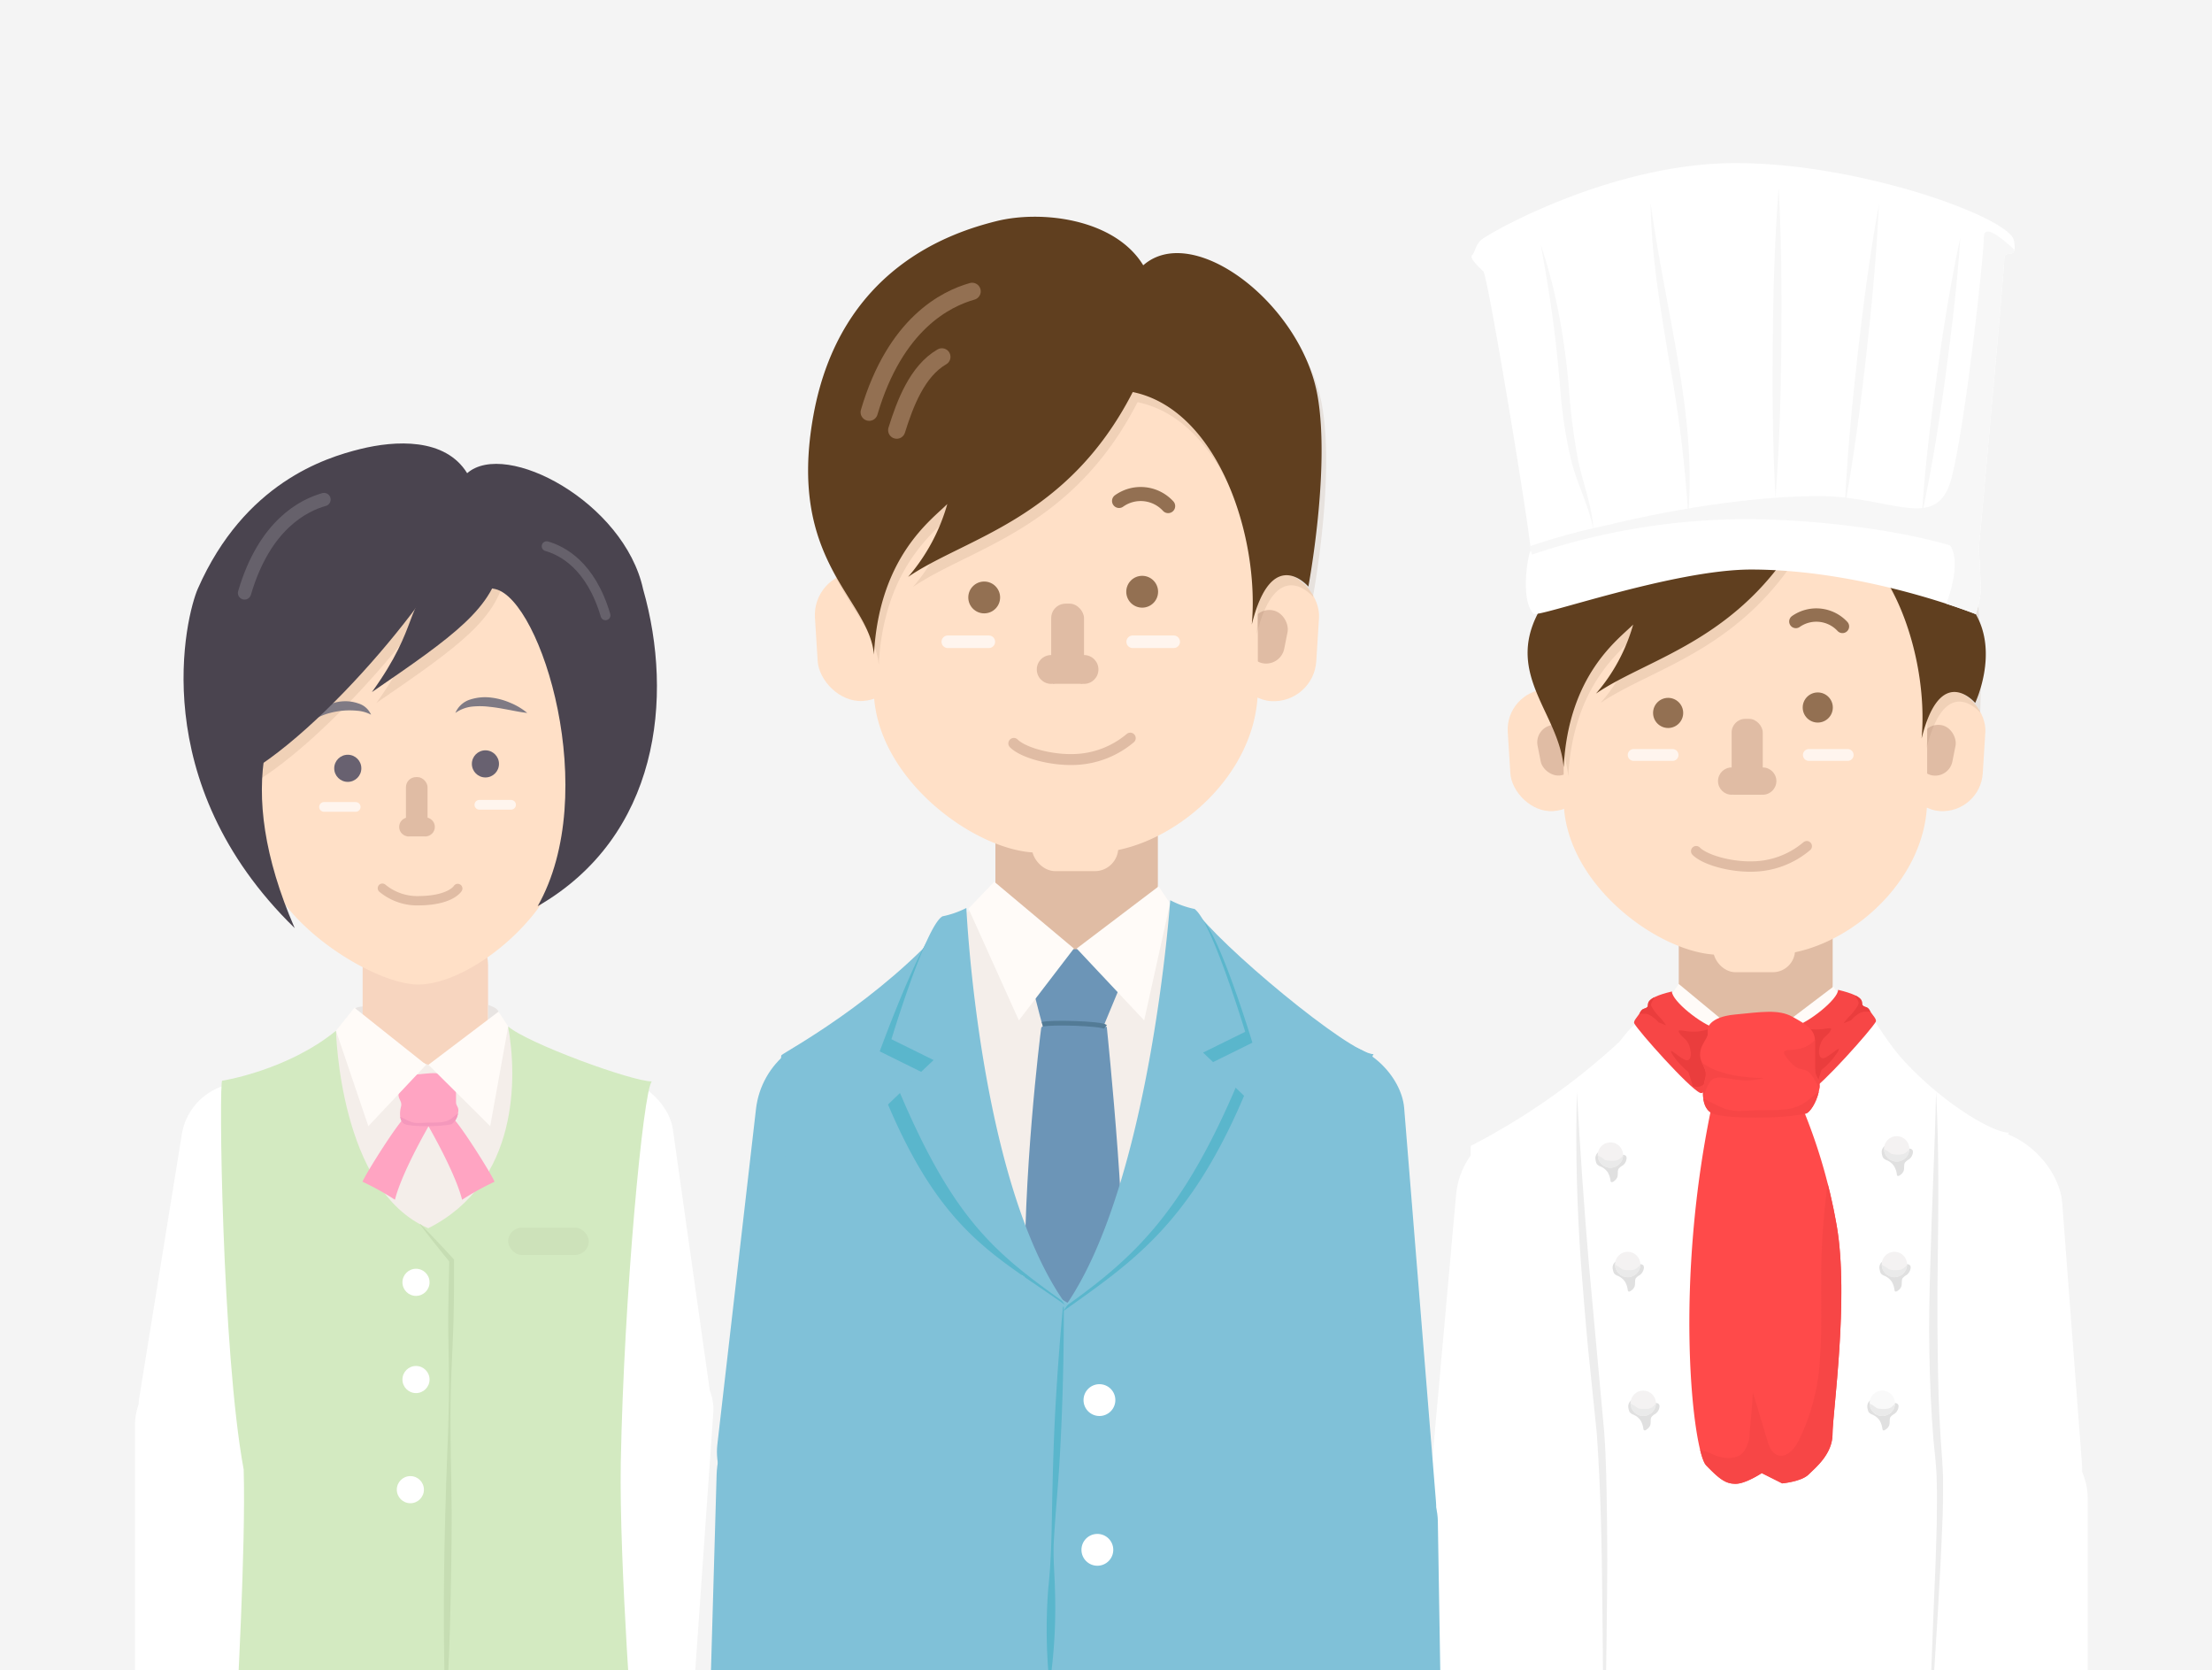 <svg xmlns="http://www.w3.org/2000/svg" xmlns:xlink="http://www.w3.org/1999/xlink" viewBox="0 0 310 234"><rect x="0" y="0" width="310" height="234" fill="#333333" stroke="none"/><defs><style>.cls-1,.cls-13,.cls-14,.cls-17,.cls-24,.cls-41,.cls-42,.cls-44,.cls-45,.cls-47,.cls-59,.cls-60,.cls-61,.cls-62,.cls-63{fill:none;}.cls-2{clip-path:url(#clip-path);}.cls-3{opacity:0.59;}.cls-4{clip-path:url(#clip-path-2);}.cls-5{fill:#85c3c9;}.cls-6{clip-path:url(#clip-path-3);}.cls-7{fill:#f4f4f4;}.cls-8{fill:#e8e4e2;}.cls-9{fill:#f7d5bf;}.cls-10{fill:#ffe0c7;}.cls-11{fill:#9b7a5f;opacity:0.15;}.cls-12{fill:#4a444f;}.cls-13,.cls-14{stroke:#66616b;}.cls-13,.cls-14,.cls-17,.cls-24,.cls-41,.cls-42,.cls-44,.cls-45,.cls-59,.cls-60,.cls-61,.cls-62{stroke-linecap:round;}.cls-13,.cls-14,.cls-17,.cls-24,.cls-41,.cls-42,.cls-44,.cls-45,.cls-47,.cls-59,.cls-60,.cls-61,.cls-62,.cls-63{stroke-miterlimit:10;}.cls-13{stroke-width:1.86px;}.cls-14{stroke-width:1.38px;}.cls-15{fill:#686170;}.cls-16{fill:#7f7a84;}.cls-17,.cls-42,.cls-60{stroke:#fff5ee;}.cls-17{stroke-width:1.36px;}.cls-18{fill:#e0bca4;}.cls-19{fill:#fff;}.cls-20{fill:#f4eeea;}.cls-21{fill:#d3eac1;}.cls-22{fill:#c6ddb3;}.cls-23{fill:#ffa4c2;}.cls-24,.cls-44,.cls-61{stroke:#e0bca4;}.cls-24{stroke-width:1.31px;}.cls-25{clip-path:url(#clip-path-4);}.cls-26{fill:#f498bc;}.cls-27{fill:#fffbf8;}.cls-28{fill:#cde2ba;}.cls-29{fill:#e0e0e0;}.cls-30{fill:#f4f2f2;}.cls-31{clip-path:url(#clip-path-5);}.cls-32{fill:#eaeaea;}.cls-33{clip-path:url(#clip-path-6);}.cls-34{clip-path:url(#clip-path-7);}.cls-35{clip-path:url(#clip-path-8);}.cls-36{clip-path:url(#clip-path-9);}.cls-37{fill:#f9f9f9;}.cls-38{clip-path:url(#clip-path-10);}.cls-39{fill:#ededed;}.cls-40{fill:#937052;}.cls-41,.cls-45,.cls-59,.cls-62{stroke:#937052;}.cls-41{stroke-width:1.87px;}.cls-42{stroke-width:1.66px;}.cls-43{fill:#603f1f;}.cls-44{stroke-width:1.45px;}.cls-45{stroke-width:2.28px;}.cls-46{fill:#f7f7f7;}.cls-47{stroke:#f7f7f7;stroke-width:1.21px;}.cls-48{clip-path:url(#clip-path-11);}.cls-49{fill:#f74646;}.cls-50{fill:#ea3d3d;}.cls-51{clip-path:url(#clip-path-12);}.cls-52{clip-path:url(#clip-path-13);}.cls-53{fill:#ff4a4a;}.cls-54{clip-path:url(#clip-path-14);}.cls-55{clip-path:url(#clip-path-15);}.cls-56{fill:#80c1d8;}.cls-57{fill:#6c95b7;}.cls-58{fill:#5ab6cc;}.cls-59{stroke-width:1.97px;}.cls-60{stroke-width:1.76px;}.cls-61{stroke-width:1.53px;}.cls-62{stroke-width:2.41px;}.cls-63{stroke:#537b96;stroke-width:0.66px;}</style><clipPath id="clip-path"><rect class="cls-1" y="-310.14" width="310" height="234"/></clipPath><clipPath id="clip-path-2"><path class="cls-1" d="M164.41-200.54c-7.89,38.46-12.33-4.93-5.92,40.43,4.86,34.43,10.37,53.12,12.74,60.13.75,2.22,1.19,3.27,1.19,3.27S181-97,181-98.47s-1-12.4-6.39-42.53a55.28,55.28,0,0,1-.66-15.42c1-7.34,6.17-6.72,10.58-5.51,5.42,1.48,19.49,36.08,21.47,39s15.87,29.05,15.87,29.05h7.39s-11.43-25.6-16.36-44.83-9.69-37.19-9.69-38.67-.83-5.95-.83-9.41-5.44-5.9-5.44-5.9Z"/></clipPath><clipPath id="clip-path-3"><rect class="cls-1" width="310" height="234"/></clipPath><clipPath id="clip-path-4"><path class="cls-1" d="M63.32,157.5c-1.49.39-5.78.39-6.6,0s-.71-1.73-.52-2.44-.35-1-.35-1.69.54-1.1.54-1.46v-.35s0-.83,1.9-1,3.06-.4,4.05.15,1.57.91,1.57,1.7v2c0,.63.47.67.28,1.53A2.34,2.34,0,0,1,63.32,157.5Z"/></clipPath><clipPath id="clip-path-5"><circle class="cls-1" cx="225.69" cy="161.84" r="1.78"/></clipPath><clipPath id="clip-path-6"><circle class="cls-1" cx="228.11" cy="177.17" r="1.78"/></clipPath><clipPath id="clip-path-7"><circle class="cls-1" cx="265.49" cy="177.17" r="1.78"/></clipPath><clipPath id="clip-path-8"><circle class="cls-1" cx="265.81" cy="160.97" r="1.78"/></clipPath><clipPath id="clip-path-9"><circle class="cls-1" cx="230.29" cy="196.62" r="1.78"/></clipPath><clipPath id="clip-path-10"><circle class="cls-1" cx="263.79" cy="196.62" r="1.78"/></clipPath><clipPath id="clip-path-11"><path class="cls-1" d="M240.49,144.08c-2-.5-6.18-3.83-6.18-5.16-4.21,1-3.11,1.85-3.45,2.18s-.65.09-1,.74-1,1.18-.82,1.56c.58,1.09,7.62,9,9.21,9.72S240.49,144.08,240.49,144.08Z"/></clipPath><clipPath id="clip-path-12"><path class="cls-1" d="M251.42,143.84c2-.5,6.18-3.83,6.18-5.15,4.22,1,3.11,1.84,3.45,2.18s.65.09,1,.73,1,1.18.83,1.56c-.59,1.09-7.63,9-9.22,9.72S251.42,143.84,251.42,143.84Z"/></clipPath><clipPath id="clip-path-13"><path class="cls-1" d="M214.93,86c-1.94-1.94-.77-8.48-.41-8.84,0-2.19-6-38.52-6.63-39.13s-2-1.85-1.58-2.28.42-1.3,1.21-2.09,18.1-10.81,35.71-10.81,38.37,7.65,39,10.81-1.34,1-1.34,2.67-3.56,40.44-3.56,40.44.28,4.86.28,6a15.22,15.22,0,0,1-.72,3.28S261.32,79.8,245.4,79.8C234.47,79.8,215.54,86.58,214.93,86Z"/></clipPath><clipPath id="clip-path-14"><path class="cls-1" d="M240.11,153.94c-5.67,25.94-2.84,49.49-1,51.38s2.7,2.58,4.12,2.58,3.67-1.5,3.67-1.5l2.87,1.44s2.69-.25,3.69-1.24,3.36-2.87,3.36-5.7,2.34-19.1.58-29.2a78.11,78.11,0,0,0-5.33-17.76Z"/></clipPath><clipPath id="clip-path-15"><path class="cls-1" d="M253.16,156c-3,.79-11.54.79-13.19,0s-1.42-3.45-1-4.86-.71-2-.71-3.38,1.07-2.2,1.07-2.91v-.7s.11-1.65,3.8-2,6.12-.78,8.09.32,3.14,1.8,3.14,3.37v4c0,1.26.94,1.33.55,3.06S253.61,155.83,253.16,156Z"/></clipPath></defs><title>feature_3</title><g id="レイヤー_1" data-name="レイヤー 1"><g class="cls-2"><g class="cls-3"><g class="cls-4"><path class="cls-5" d="M283.73-30.52c-5.13-5.78-3.15-9.31-8.13-4.25s-18.16,19.67-26,27.23S236.41,6.28,232.73,5.53s-5.07,1.76-7.47-4.48-5.4-6.13-2.13-11.24,10.46-11.63,10.46-11.63L241-19.23l16.34-9.53,15.1-15,8.7.71S290-33.54,290-33.23,283.73-30.52,283.73-30.52Z"/></g></g></g><g class="cls-6"><rect class="cls-7" width="310" height="234"/><path class="cls-8" d="M51.76,141s-1.94-.1-2.08.46,2.56,11.39,2.56,11.39Z"/><rect class="cls-9" x="50.82" y="126.52" width="17.58" height="47.4" rx="8.79" ry="8.79"/><path class="cls-10" d="M63.64,80.56l-9.31,2.38a17.79,17.79,0,0,0-17.74,17.74V118.4c0,9.75,15.41,19.54,22,19.54h0c7.83,0,20.74-11,20.74-20.75L80,101.34C80,91.58,73.4,80.56,63.64,80.56Z"/><path class="cls-11" d="M61.9,83.08c-4.6,3.12-2.34,6-9.15,15.41C64.24,90.6,69.94,86.63,70.88,80"/><path class="cls-11" d="M45,88.52c-4.6,3.12-4.55,12.81-11.35,22.24,12-5.86,31.15-29.38,32.09-36.06"/><path class="cls-12" d="M65.47,66.3c-3.08-5-10.09-4.6-15-3.38S34.27,67.66,27.74,82.45c-1.69,3.81-7.48,27.1,13.56,47.59C23.87,89.87,61,80.55,69.43,82.54c6.42,1.52,14.88,28.62,5.92,44.43,17-9.78,19.11-29.24,14.78-44.41C87.49,70.39,70.9,61.55,65.47,66.3Z"/><path class="cls-13" d="M34.27,83.08c2.82-9.6,8.3-12.28,11.14-13.09"/><path class="cls-14" d="M84.86,86.21c-2.1-7.1-6.15-9.07-8.25-9.68"/><circle class="cls-15" cx="48.74" cy="107.65" r="1.9"/><circle class="cls-15" cx="68.03" cy="107.03" r="1.9"/><path class="cls-16" d="M63.82,99.89A3.31,3.31,0,0,1,65.94,98a6.83,6.83,0,0,1,2.87-.26,9.55,9.55,0,0,1,2.7.73,9.15,9.15,0,0,1,2.38,1.42c-.94-.1-1.81-.29-2.68-.45s-1.71-.32-2.55-.4A10.87,10.87,0,0,0,66.18,99,5,5,0,0,0,63.82,99.89Z"/><path class="cls-16" d="M52,100.14a4.91,4.91,0,0,0-2-.56,10.58,10.58,0,0,0-2,0,11.16,11.16,0,0,0-2,.38,9.59,9.59,0,0,0-2,.86,3.54,3.54,0,0,1,1.55-1.78,5.36,5.36,0,0,1,2.29-.76,5.5,5.5,0,0,1,2.38.28A2.81,2.81,0,0,1,52,100.14Z"/><line class="cls-17" x1="45.41" y1="113.06" x2="49.85" y2="113.06"/><line class="cls-17" x1="67.18" y1="112.76" x2="71.62" y2="112.76"/><circle class="cls-18" cx="57.27" cy="115.86" r="1.33"/><circle class="cls-18" cx="59.61" cy="115.86" r="1.33"/><rect class="cls-18" x="57.05" y="114.56" width="2.73" height="2.63"/><rect class="cls-18" x="56.89" y="108.88" width="3.03" height="7.77" rx="1.42" ry="1.42"/><rect class="cls-19" x="22.26" y="151.32" width="20.2" height="54.34" rx="8.53" ry="8.53" transform="matrix(0.99, 0.16, -0.16, 0.99, 29.02, -2.88)"/><rect class="cls-19" x="18.92" y="191.15" width="20.2" height="54.34" rx="8.53" ry="8.53"/><rect class="cls-19" x="77.49" y="150.49" width="20.2" height="53.14" rx="8.43" ry="8.43" transform="matrix(-0.99, 0.14, -0.14, -0.99, 198.34, 340.62)"/><rect class="cls-19" x="78.99" y="189.15" width="20.2" height="53.14" rx="8.43" ry="8.43" transform="matrix(-1, -0.07, 0.07, -1, 162.59, 437.24)"/><polygon class="cls-20" points="47.09 144.42 60.04 149.19 71.22 143.81 74.46 164.43 67.54 185.45 55.71 192.7 47.91 171.89 47.09 144.42"/><path class="cls-21" d="M47.09,144.42c-6.85,5.59-15.94,7-15.94,7-.5-.51-.06,38,3,54.48.32,11-1,33-1,34.87,7.67,1.42,55.73,5.61,55.73,5.61S86.75,219.18,87,204.87c.44-23.26,3.14-52.13,4.35-53.35-2.8,0-17.38-5.32-20.15-7.71,1.31,7.08,1.54,21.87-11.18,28.28C47.56,166.8,47.09,144.42,47.09,144.42Z"/><path class="cls-8" d="M68.42,140.8s1.3.39,1.44.95-1.44,10.59-1.44,10.59Z"/><circle class="cls-19" cx="58.3" cy="179.67" r="1.9"/><circle class="cls-19" cx="58.3" cy="193.29" r="1.9"/><circle class="cls-19" cx="57.51" cy="208.72" r="1.9"/><path class="cls-22" d="M58.89,171.49c.8.79,1.58,1.6,2.35,2.42s1.55,1.63,2.3,2.47l.09.1v.14c0,2.63,0,5.26-.06,7.88s-.21,5.26-.31,7.89c-.22,5.25-.1,10.51,0,15.77s0,10.52-.1,15.77-.3,10.51-.64,15.77h-.09c-.21-5.26-.23-10.52-.22-15.78s.15-10.51.31-15.77.47-10.51.39-15.77c0-2.63-.12-5.26-.1-7.89s.1-5.25.15-7.88l.08.24c-.72-.87-1.41-1.75-2.12-2.63s-1.39-1.77-2.06-2.67Z"/><path class="cls-23" d="M57,156.35c-.89.32-6,8.51-6.19,9.23a37.43,37.43,0,0,1,4.54,2.52c1-4,5-10.8,5-10.8Z"/><path class="cls-23" d="M63.11,156.35c.89.32,6,8.51,6.19,9.23a37.43,37.43,0,0,0-4.54,2.52c-1-4-5-10.8-5-10.8Z"/><path class="cls-12" d="M61.27,81.57c-4.6,3.12-2.34,6-9.15,15.4,11.49-7.88,17.19-11.85,18.13-18.52"/><path class="cls-12" d="M44.33,87c-4.6,3.12-4.55,12.82-11.35,22.25C45,103.39,64.13,79.86,65.07,73.19"/><path class="cls-24" d="M53.59,124.45a7.69,7.69,0,0,0,5.28,1.75c4.32-.07,5.28-1.71,5.28-1.71"/><path class="cls-23" d="M63.32,157.5c-1.49.39-5.78.39-6.6,0s-.71-1.73-.52-2.44-.35-1-.35-1.69.54-1.1.54-1.46v-.35s0-.83,1.9-1,3.06-.4,4.05.15,1.57.91,1.57,1.7v2c0,.63.47.67.28,1.53A2.34,2.34,0,0,1,63.32,157.5Z"/><g class="cls-25"><path class="cls-26" d="M55.67,156.25c2.33,1.21,2.21,1.14,3.89,1.06s2.84.16,3.92-.75a19.48,19.48,0,0,1,1.84-1.37l-.23,2.92-3,.69-6.06-1Z"/></g><polygon class="cls-27" points="47.09 144.42 49.67 141.19 59.72 149.19 51.62 157.79 47.09 144.42"/><polygon class="cls-27" points="69.86 141.75 60.04 149.19 68.7 157.79 71.22 143.81 69.86 141.75"/><rect class="cls-28" x="71.22" y="172.01" width="11.29" height="3.82" rx="1.91" ry="1.91"/><rect class="cls-19" x="268.01" y="158.15" width="22.4" height="58.9" rx="11.2" ry="11.2" transform="translate(-13.36 21.61) rotate(-4.33)"/><rect class="cls-19" x="270.18" y="198.64" width="22.4" height="58.9" rx="11.2" ry="11.2"/><rect class="cls-19" x="202.39" y="157.14" width="22.4" height="58.9" rx="11.2" ry="11.2" transform="translate(17.5 -18.31) rotate(5.12)"/><rect class="cls-19" x="200.08" y="198.12" width="22.4" height="58.9" rx="11.2" ry="11.2"/><path class="cls-19" d="M229.83,143.2a94.85,94.85,0,0,1-23.66,17.33c-.83-.83,6,75.55,6,81.75,8.5,1.57,69.27,0,69.27,0s-2.06-81.41.11-83.58c-3.11,0-14.75-7.5-19.91-17.25,1.45,7.85-11.69,48.4-11.69,48.4l-5.15,3.66-6-3.66Z"/><path class="cls-19" d="M229.89,142.89c-3.7,2.63-5.82,9.13-8.39,9.31-.35,2.27.2,15.77.9,25s3.22,51.4,2.34,55.08,46.31,10.4,46.31,10.4.33-31.92.68-37.34-.86-27.07-.46-34c.33-5.84.06-17.31.06-17.31a76.26,76.26,0,0,1-9.16-11.83c-.87-1.38-12.82,4.84-12.82,4.84l-15.69-3.42Z"/><path class="cls-29" d="M224,161.43a1.1,1.1,0,0,0-.42.86,2.28,2.28,0,0,0,.09.51,1.07,1.07,0,0,0,.13.31,1.28,1.28,0,0,0,.53.34,2.23,2.23,0,0,1,1,.83,3,3,0,0,1,.37,1.13.36.36,0,0,0,.08.2.22.22,0,0,0,.21,0,.78.78,0,0,0,.2-.11,1.36,1.36,0,0,0,.46-.55c.14-.38,0-.84.18-1.18a2,2,0,0,1,.58-.47,1.36,1.36,0,0,0,.54-.93.53.53,0,0,0-.08-.41.64.64,0,0,0-.45-.16l-.85-.08a1.13,1.13,0,0,1-.31-.06,2.22,2.22,0,0,1-.37-.21,10.28,10.28,0,0,0-1-.34"/><circle class="cls-30" cx="225.69" cy="161.84" r="1.78"/><g class="cls-31"><path class="cls-32" d="M223.34,161.28a5.21,5.21,0,0,0,.53.52,1.4,1.4,0,0,0,.44.29c.19.08.57.48.78.48a3.88,3.88,0,0,0,1.52,0c.79-.29,1.47-1.47,1.87-2.21.06,1,.13,2,.11,2.94a1,1,0,0,1-.11.48.93.93,0,0,1-.64.33,12.2,12.2,0,0,1-1.35.2,5,5,0,0,1-3-.8A2.12,2.12,0,0,1,223,163a2.56,2.56,0,0,1-.34-.63,2.73,2.73,0,0,1-.24-.89c0-.15,0-.33.16-.39"/></g><path class="cls-29" d="M226.42,176.76a1.07,1.07,0,0,0-.42.85,2.09,2.09,0,0,0,.09.51,1.07,1.07,0,0,0,.13.31,1.24,1.24,0,0,0,.53.34,2.32,2.32,0,0,1,1,.84,3,3,0,0,1,.37,1.12.36.36,0,0,0,.08.21.22.22,0,0,0,.21,0,.59.59,0,0,0,.2-.12,1.21,1.21,0,0,0,.46-.54c.14-.38,0-.85.18-1.19a2.23,2.23,0,0,1,.59-.46,1.44,1.44,0,0,0,.54-.94.61.61,0,0,0-.08-.4.67.67,0,0,0-.46-.17l-.85-.08a1.13,1.13,0,0,1-.31-.06,1.68,1.68,0,0,1-.37-.21c-.3-.16-.66-.19-1-.33"/><circle class="cls-30" cx="228.11" cy="177.17" r="1.78"/><g class="cls-33"><path class="cls-32" d="M225.75,176.6a5.3,5.3,0,0,0,.53.53,2.09,2.09,0,0,0,.44.29c.19.07.57.47.78.47a3.74,3.74,0,0,0,1.53,0c.78-.29,1.46-1.48,1.86-2.21.07,1,.13,2,.11,2.94a.7.7,0,0,1-.75.8,10.36,10.36,0,0,1-1.34.21,5.11,5.11,0,0,1-3-.8,2.16,2.16,0,0,1-.51-.44,2.33,2.33,0,0,1-.34-.62,2.8,2.8,0,0,1-.24-.89.39.39,0,0,1,.16-.39"/></g><path class="cls-29" d="M263.81,176.76a1.05,1.05,0,0,0-.43.85,2.1,2.1,0,0,0,.1.51,1.05,1.05,0,0,0,.12.31,1.22,1.22,0,0,0,.54.34,2.38,2.38,0,0,1,1,.84,3,3,0,0,1,.36,1.12.44.44,0,0,0,.08.21.23.23,0,0,0,.21,0,.51.51,0,0,0,.2-.12,1.21,1.21,0,0,0,.46-.54c.14-.38,0-.85.19-1.19a2,2,0,0,1,.58-.46,1.44,1.44,0,0,0,.54-.94.51.51,0,0,0-.08-.4.67.67,0,0,0-.46-.17l-.84-.08a1.13,1.13,0,0,1-.32-.06,2.32,2.32,0,0,1-.37-.21c-.3-.16-.66-.19-1-.33"/><circle class="cls-30" cx="265.49" cy="177.17" r="1.78"/><g class="cls-34"><path class="cls-32" d="M263.13,176.6a6.63,6.63,0,0,0,.53.53,1.92,1.92,0,0,0,.45.29c.19.07.57.47.77.47a3.74,3.74,0,0,0,1.53,0c.79-.29,1.46-1.48,1.87-2.21.06,1,.12,2,.1,2.94a.87.87,0,0,1-.1.48,1,1,0,0,1-.65.32,10.09,10.09,0,0,1-1.34.21,5.11,5.11,0,0,1-3-.8,2.64,2.64,0,0,1-.51-.44,2.33,2.33,0,0,1-.34-.62,2.8,2.8,0,0,1-.24-.89c0-.15,0-.33.17-.39"/></g><path class="cls-29" d="M264.13,160.56a1.1,1.1,0,0,0-.42.86,1.82,1.82,0,0,0,.09.51.85.85,0,0,0,.13.31,1.28,1.28,0,0,0,.53.34,2.19,2.19,0,0,1,1,.84,2.91,2.91,0,0,1,.37,1.12.3.3,0,0,0,.08.2.22.22,0,0,0,.21,0,.52.52,0,0,0,.19-.11,1.35,1.35,0,0,0,.47-.54c.14-.38,0-.85.18-1.19a2.06,2.06,0,0,1,.58-.47,1.36,1.36,0,0,0,.54-.93.5.5,0,0,0-.08-.4.6.6,0,0,0-.45-.17l-.85-.08a1.13,1.13,0,0,1-.32-.06,2.6,2.6,0,0,1-.36-.21,8.06,8.06,0,0,0-1-.33"/><circle class="cls-30" cx="265.81" cy="160.97" r="1.78"/><g class="cls-35"><path class="cls-32" d="M263.45,160.41a6.63,6.63,0,0,0,.54.52,1.4,1.4,0,0,0,.44.29c.19.08.57.48.77.48a4.12,4.12,0,0,0,1.53,0c.79-.29,1.47-1.48,1.87-2.21.06,1,.12,2,.1,2.93a.9.9,0,0,1-.1.49,1,1,0,0,1-.64.32,10.22,10.22,0,0,1-1.35.2,5,5,0,0,1-3-.8,2.12,2.12,0,0,1-.51-.43,2.56,2.56,0,0,1-.34-.63,2.51,2.51,0,0,1-.24-.89.38.38,0,0,1,.16-.39"/></g><path class="cls-29" d="M228.61,196.2a1.1,1.1,0,0,0-.42.86,1.71,1.71,0,0,0,.09.51.85.85,0,0,0,.13.31,1.19,1.19,0,0,0,.53.34,2.32,2.32,0,0,1,1,.84,3.15,3.15,0,0,1,.37,1.12.32.32,0,0,0,.08.21.22.22,0,0,0,.21,0,.55.55,0,0,0,.19-.12,1.3,1.3,0,0,0,.47-.54c.14-.38,0-.85.18-1.19a2,2,0,0,1,.58-.46,1.36,1.36,0,0,0,.54-.94.51.51,0,0,0-.08-.4.64.64,0,0,0-.45-.17l-.85-.08a1.13,1.13,0,0,1-.32-.06,1.88,1.88,0,0,1-.36-.21c-.3-.16-.66-.19-1-.33"/><circle class="cls-30" cx="230.29" cy="196.62" r="1.78"/><g class="cls-36"><path class="cls-32" d="M227.93,196.05a6.75,6.75,0,0,0,.54.53,1.86,1.86,0,0,0,.44.29c.19.07.57.47.77.47a3.74,3.74,0,0,0,1.53,0c.79-.29,1.46-1.48,1.87-2.21.06,1,.12,2,.1,2.94a.87.87,0,0,1-.1.48.92.92,0,0,1-.64.32,10.51,10.51,0,0,1-1.35.21,5.08,5.08,0,0,1-3-.8,2.16,2.16,0,0,1-.51-.44,2.68,2.68,0,0,1-.35-.62,2.79,2.79,0,0,1-.23-.89c0-.15,0-.33.16-.39"/></g><path class="cls-29" d="M262.11,196.2a1.08,1.08,0,0,0-.42.86,1.71,1.71,0,0,0,.09.51.85.85,0,0,0,.13.31,1.19,1.19,0,0,0,.53.34,2.32,2.32,0,0,1,1,.84,3.15,3.15,0,0,1,.37,1.12.32.32,0,0,0,.08.21.22.22,0,0,0,.21,0,.55.55,0,0,0,.19-.12,1.21,1.21,0,0,0,.46-.54c.15-.38,0-.85.19-1.19a2,2,0,0,1,.58-.46,1.36,1.36,0,0,0,.54-.94.51.51,0,0,0-.08-.4.66.66,0,0,0-.45-.17l-.85-.08a1.13,1.13,0,0,1-.32-.06,1.88,1.88,0,0,1-.36-.21c-.31-.16-.66-.19-1-.33"/><circle class="cls-37" cx="263.79" cy="196.62" r="1.78"/><g class="cls-38"><path class="cls-32" d="M261.43,196.05a6.75,6.75,0,0,0,.54.53,1.68,1.68,0,0,0,.44.29c.19.07.57.47.77.47a3.74,3.74,0,0,0,1.53,0c.79-.29,1.46-1.48,1.87-2.21.06,1,.12,2,.1,2.94a.87.87,0,0,1-.1.48.93.93,0,0,1-.65.32,10.09,10.09,0,0,1-1.34.21,5.08,5.08,0,0,1-3-.8,2.16,2.16,0,0,1-.51-.44,2.36,2.36,0,0,1-.35-.62,2.79,2.79,0,0,1-.23-.89c0-.15,0-.33.16-.39"/></g><path class="cls-39" d="M221,153q.65,12,1.65,23.84l2.17,23.8c.3,4,.33,8,.39,12s.05,8,0,12-.08,8-.18,12-.2,8-.55,11.94c.32-8,.15-15.93.08-23.9s-.22-16-.78-23.85l-1.22-11.9c-.38-4-.69-7.94-1-11.92C221,169,220.77,161,221,153Z"/><path class="cls-39" d="M271.33,153c.43,8.09.33,16.19.23,24.27-.06,4-.05,8.08,0,12.12s.14,8.07.41,12.09l.21,3c.07,1,.13,2.05.13,3.06,0,2,0,4.06-.11,6.09-.15,4-.38,8.08-.61,12.12-.48,8.08-1.12,16.14-1.24,24.23-.11-4,0-8.09.16-12.13l.47-12.13c.18-4,.35-8.08.44-12.12,0-2,.08-4,0-6,0-1-.08-2-.17-3l-.3-3c-.32-4-.49-8.09-.56-12.15s0-8.1.13-12.15C270.72,169.19,271.15,161.12,271.33,153Z"/><rect class="cls-18" x="235.27" y="120.29" width="21.57" height="28.37" rx="10.78" ry="10.78"/><rect class="cls-10" x="266.75" y="96.54" width="11.32" height="17.11" rx="5.66" ry="5.66" transform="translate(7.11 -16.84) rotate(3.59)"/><rect class="cls-18" x="268.98" y="101.52" width="4.92" height="7.16" rx="2.46" ry="2.46" transform="translate(25.73 -50.96) rotate(11.26)"/><rect class="cls-10" x="211.48" y="96.54" width="11.32" height="17.11" rx="5.66" ry="5.66" transform="translate(440.43 196.4) rotate(176.41)"/><rect class="cls-18" x="215.66" y="101.52" width="4.92" height="7.16" rx="2.46" ry="2.46" transform="translate(452.56 165.6) rotate(168.74)"/><path class="cls-10" d="M248.32,68.47H240.9a21.82,21.82,0,0,0-21.76,21.76V112c0,12,13.7,21.77,21.76,21.77h7.42c9.61,0,21.76-9.8,21.76-21.77V90.23A21.82,21.82,0,0,0,248.32,68.47Z"/><circle class="cls-40" cx="233.78" cy="99.89" r="2.11"/><circle class="cls-40" cx="254.75" cy="99.13" r="2.11"/><path class="cls-41" d="M251.68,87.08a5,5,0,0,1,6.53.69"/><line class="cls-42" x1="228.95" y1="105.78" x2="234.4" y2="105.78"/><line class="cls-42" x1="253.5" y1="105.78" x2="258.94" y2="105.78"/><circle class="cls-18" cx="242.68" cy="109.44" r="1.91"/><circle class="cls-18" cx="247.04" cy="109.44" r="1.91"/><rect class="cls-18" x="242.91" y="107.57" width="3.93" height="3.78"/><rect class="cls-18" x="242.68" y="100.72" width="4.36" height="9.86" rx="1.91" ry="1.91"/><rect class="cls-10" x="240.1" y="128.66" width="11.47" height="7.56" rx="3.12" ry="3.12"/><path class="cls-11" d="M255.54,57.14c-3.78-6.2-13.55-7.36-19.51-5.85S229.7,70.24,217.14,85.6c-6.12,7.49,2,15.66,2.64,23.22.68-13,7.66-17.91,9.74-20a25,25,0,0,1-5.21,9.67C232,93.28,245.44,90.91,254.14,74,265.56,76.32,271,93.34,270,104.84c2.66-10.75,7.51-5,7.51-5s.58-12.34-1.11-22.11C274.23,65.43,262.2,51.31,255.54,57.14Z"/><path class="cls-43" d="M254.9,55.8c-3.79-6.21-13.55-7.36-19.52-5.86S219.06,66.45,215.5,86c-4.46,8.67,3,14,3.64,21.51.68-13,7.66-17.91,9.74-20a25.27,25.27,0,0,1-5.21,9.67c7.64-5.22,21.13-7.59,29.83-24.53C264.92,75,270.36,92,269.3,103.49c2.66-10.75,7.51-5,7.51-5s3.31-6.92.06-12.48C272.69,74.26,261.55,50,254.9,55.8Z"/><path class="cls-44" d="M237.71,119.26c1.23,1.24,4.85,2.23,7.89,2.15a12,12,0,0,0,7.61-2.85"/><path class="cls-45" d="M218.51,75.31C222,63.53,228.7,60.25,232.18,59.25"/><path class="cls-45" d="M222.16,77.68c1.1-3.51,2.73-7.79,6-9.76"/><polygon class="cls-27" points="232.66 141.59 235.27 137.87 245.69 146.49 239.42 154.26 232.66 141.59"/><polygon class="cls-27" points="256.94 138.24 246.06 146.49 253.68 153.72 258.45 140.52 256.94 138.24"/><path class="cls-19" d="M214.93,86c-1.94-1.94-.77-8.48-.41-8.84,0-2.19-6-38.52-6.63-39.13s-2-1.85-1.58-2.28.42-1.3,1.21-2.09,18.1-10.81,35.71-10.81,38.37,7.65,39,10.81-1.34,1-1.34,2.67-3.56,40.44-3.56,40.44.28,4.86.28,6a15.22,15.22,0,0,1-.72,3.28S261.32,79.8,245.4,79.8C234.47,79.8,215.54,86.58,214.93,86Z"/><path class="cls-46" d="M215.92,34.26a74.68,74.68,0,0,1,2.57,9.88,98.77,98.77,0,0,1,1.37,10.12,89.75,89.75,0,0,0,1.26,10c.63,3.27,2,6.49,2.19,9.92-.65-3.34-2.29-6.34-3.12-9.7a63.64,63.64,0,0,1-1.54-10.12c-.28-3.38-.63-6.73-1.09-10.08S216.54,37.61,215.92,34.26Z"/><path class="cls-46" d="M231.33,28.51c1,7.27,2.53,14.42,3.76,21.66s2.14,14.62,1.5,22a176.68,176.68,0,0,0-2.7-21.76C232.7,43.15,231.42,35.87,231.33,28.51Z"/><path class="cls-46" d="M249.27,26.34c.4,7.23.44,14.46.38,21.69s-.27,14.45-.82,21.67c-.41-7.23-.45-14.46-.39-21.69S248.71,33.56,249.27,26.34Z"/><path class="cls-46" d="M263.32,28.64c-.32,7.11-1,14.19-1.79,21.26S259.81,64,258.54,71c.32-7.13,1-14.2,1.79-21.26S262.05,35.66,263.32,28.64Z"/><path class="cls-46" d="M274.73,33.25c-.42,6.57-1.22,13.09-2.1,19.59s-1.93,13-3.31,19.42c.43-6.57,1.22-13.08,2.11-19.59S273.36,39.69,274.73,33.25Z"/><path class="cls-47" d="M214.52,77.13a95.21,95.21,0,0,1,29.79-5c14,0,28,2.75,32.48,4.93"/><g class="cls-48"><path class="cls-49" d="M240.49,144.08c-2-.5-6.18-3.83-6.18-5.16-4.21,1-3.11,1.85-3.45,2.18s-.65.09-1,.74-1,1.18-.82,1.56c.58,1.09,7.62,9,9.21,9.72S240.49,144.08,240.49,144.08Z"/><path class="cls-50" d="M240,144.16c.2,2.06,2.12-1-.48,0s-4.64-.33-4.2.5,1.09.79,1.47,2,.15,2.35-.91,1.71-2.18-1.8-1.48-.59a11,11,0,0,0,2.21,2.41l.65,2a1.46,1.46,0,0,0,1.56-.31,30.5,30.5,0,0,1,3.42-2.33l-.33-4.21Z"/><path class="cls-50" d="M231.87,139.72c-.35.78-.68.89-.32,1.47a8,8,0,0,0,1.17,1.47,6.81,6.81,0,0,1,.77,1l-1.05-.42s-1.05-1.19-1.86-1.19a7,7,0,0,1-1.57-.2l1.07-1.05,1.17-1.25Z"/></g><path class="cls-49" d="M251.42,143.84c2-.5,6.18-3.83,6.18-5.15,4.22,1,3.11,1.84,3.45,2.18s.65.09,1,.73,1,1.18.83,1.56c-.59,1.09-7.63,9-9.22,9.72S251.42,143.84,251.42,143.84Z"/><path class="cls-50" d="M251.9,143.93c-.21,2.06-2.12-1,.47-.06s4.65-.32,4.2.5-1.09.8-1.47,2-.15,2.36.91,1.71,2.18-1.79,1.48-.59a11.13,11.13,0,0,1-2.21,2.42l-.65,2a1.46,1.46,0,0,1-1.56-.31,29.16,29.16,0,0,0-3.42-2.33l.33-4.21Z"/><g class="cls-51"><path class="cls-50" d="M260,139.48c.35.78.68.89.32,1.48a7.93,7.93,0,0,1-1.16,1.47,7.62,7.62,0,0,0-.78.94l1.05-.42s1-1.19,1.86-1.19a7.35,7.35,0,0,0,1.57-.19l-1.07-1.06-1.17-1.25Z"/></g><g class="cls-52"><path class="cls-46" d="M283.71,36.37c-1.66-1.66-5.68-5.63-5.68-3.12s-2.52,25.75-4.5,33.63-8.39,2.63-18.58,2.63c-13.63,0-29,3.91-29,3.91s40.6-3,46.87,2.45c2.75,2.38-.37,9.54-.37,9.54l9.43,3.12.49-15.73,2-31.66Z"/></g><path class="cls-53" d="M240.11,153.94c-5.67,25.94-2.84,49.49-1,51.38s2.7,2.58,4.12,2.58,3.67-1.5,3.67-1.5l2.87,1.44s2.69-.25,3.69-1.24,3.36-2.87,3.36-5.7,2.34-19.1.58-29.2a78.11,78.11,0,0,0-5.33-17.76Z"/><g class="cls-54"><path class="cls-49" d="M257.3,159a100.86,100.86,0,0,0-2.06,18.74c-.06,4.12.13,8.25-.17,12.36A29.39,29.39,0,0,1,252,202c-.59,1.1-1.69,2.3-2.87,1.89-.85-.3-1.21-1.27-1.47-2.14l-2-6.65c-.12,1.91-.28,3.83-.47,5.74a4.39,4.39,0,0,1-.89,2.66c-.91,1-2.48.91-3.75.49a17.86,17.86,0,0,0-3.78-1.26c-1.12,2.25.26,5.09,2.36,6.46s4.72,1.62,7.22,1.84l5.76.52c2.46.22,5.09.4,7.23-.83,2.41-1.38,3.57-4.21,4.27-6.9,1.6-6.19,1.6-12.68,1.37-19.07-.37-10.23-1.4-20.77-6.22-29.8a16.27,16.27,0,0,0-1.54,4.16"/></g><path class="cls-53" d="M253.16,156c-3,.79-11.54.79-13.19,0s-1.42-3.45-1-4.86-.71-2-.71-3.38,1.07-2.2,1.07-2.91v-.7s.11-1.65,3.8-2,6.12-.78,8.09.32,3.14,1.8,3.14,3.37v4c0,1.26.94,1.33.55,3.06S253.61,155.83,253.16,156Z"/><g class="cls-55"><path class="cls-49" d="M237.91,148.35c2,2,5.77,2.68,9.27,2.68-4.15,1.2-6.65-1.3-7.71.85a7.05,7.05,0,0,0-.92,3.48l-.82-5Z"/><path class="cls-49" d="M254.57,145.4c-2.13,3-6.06.51-3.94,3.1s2.32-.15,4.18,3.76c1,2.1.91-1.38.91-1.38Z"/><path class="cls-49" d="M237.88,153.47c4.65,2.42,4.41,2.27,7.77,2.12s5.66.3,7.83-1.5a37.46,37.46,0,0,1,3.68-2.74l-.47,5.83-6,1.38-12.1-2Z"/></g><rect class="cls-56" x="175.42" y="146.17" width="23.64" height="75.21" rx="9.93" ry="9.93" transform="translate(-14.2 15.69) rotate(-4.62)"/><rect class="cls-56" x="178.26" y="201.48" width="23.64" height="71.81" rx="11.82" ry="11.82" transform="translate(-3.83 3.12) rotate(-0.93)"/><rect class="cls-56" x="103.16" y="144.77" width="23.64" height="70.99" rx="11.82" ry="11.82" transform="translate(21.38 -11.97) rotate(6.57)"/><rect class="cls-56" x="99.76" y="195.14" width="23.64" height="71.46" rx="11.82" ry="11.82" transform="translate(6.67 -3.11) rotate(1.65)"/><polygon class="cls-20" points="138.28 126.57 133.1 128.93 136.25 167.79 148.49 192.9 167.17 154.88 166.3 127.72 161.62 125.76 153.68 135.19 138.28 126.57"/><path class="cls-57" d="M143.66,181.2c-.37-16,2.11-36.15,2.26-37.17s9.19-.15,9.19-.15,3.45,33.25,1.85,38.8c-1,3.26-6.67,1.39-10,2.79C144.6,186.46,143.66,181.2,143.66,181.2Z"/><path class="cls-56" d="M133.1,128.93c-9.79,11.36-23.12,18.45-23.59,18.92,0,0,0,0,0,0-.72,1,5.67,91,5.67,97.49,9,1.67,73.11,0,73.11,0S190.2,150,192.5,147.7c-3.28,0-21.89-15.47-25.14-20.4,1.53,8.29-12.34,51.37-12.34,51.37l-5.43,3.86-6.37-3.86Z"/><path class="cls-58" d="M165,127.72s-4,38.94-16,56c9.63-6.86,17.69-12.16,25.35-30.18-.73-.73-4.74-4.53-4.74-4.53l5.91-2.92s-4.82-15.9-7.15-17.22A13.09,13.09,0,0,1,165,127.72Z"/><path class="cls-58" d="M133.79,128.93s3.39,36.8,15.43,53.88c-9.63-6.86-17.1-10-24.77-28.05.73-.73,4.75-4.53,4.75-4.53l-5.91-2.92s5.89-16.14,8.23-17.45A5.25,5.25,0,0,0,133.79,128.93Z"/><rect class="cls-18" x="139.5" y="105.24" width="22.77" height="29.95" rx="11.38" ry="11.38"/><rect class="cls-10" x="172.73" y="80.18" width="11.95" height="18.06" rx="5.98" ry="5.98" transform="translate(5.93 -11) rotate(3.59)"/><rect class="cls-18" x="175.08" y="85.43" width="5.19" height="7.55" rx="2.59" ry="2.59" transform="translate(20.83 -32.96) rotate(11.26)"/><rect class="cls-10" x="114.39" y="80.18" width="11.95" height="18.06" rx="5.98" ry="5.98" transform="translate(246.08 170.7) rotate(176.41)"/><path class="cls-10" d="M153.28,50.54h-7.83a23,23,0,0,0-23,23V96.46c0,12.63,14.46,23,23,23h7.83c10.14,0,23-10.34,23-23V73.52A23,23,0,0,0,153.28,50.54Z"/><circle class="cls-40" cx="137.93" cy="83.71" r="2.23"/><circle class="cls-40" cx="160.07" cy="82.91" r="2.23"/><path class="cls-59" d="M156.83,70.19a5.22,5.22,0,0,1,6.88.72"/><line class="cls-60" x1="132.83" y1="89.92" x2="138.58" y2="89.92"/><line class="cls-60" x1="158.74" y1="89.92" x2="164.49" y2="89.92"/><circle class="cls-18" cx="147.32" cy="93.8" r="2.02"/><circle class="cls-18" cx="151.92" cy="93.8" r="2.02"/><rect class="cls-18" x="147.57" y="91.82" width="4.15" height="3.99"/><rect class="cls-18" x="147.32" y="84.58" width="4.6" height="10.41" rx="2.02" ry="2.02"/><rect class="cls-10" x="144.61" y="114.08" width="12.11" height="7.98" rx="3.29" ry="3.29"/><path class="cls-11" d="M160.9,38.59c-4-6.55-14.3-7.77-20.6-6.18S118.43,39,114.67,59.59s7.77,25.57,8.48,33.55c.72-13.73,8.09-18.9,10.28-21.1a26.64,26.64,0,0,1-5.49,10.21c8.06-5.51,22.3-8,31.48-25.9,12.06,2.48,17.8,20.45,16.68,32.58C178.91,77.59,184,83.6,184,83.6s3.08-16.34,1.3-26.65C183.1,44,167.93,32.44,160.9,38.59Z"/><path class="cls-43" d="M160.22,37.17c-4-6.55-14.3-7.76-20.6-6.18S117.75,37.57,114,58.17s7.77,25.57,8.48,33.55c.72-13.73,8.09-18.9,10.28-21.1a26.78,26.78,0,0,1-5.49,10.21c8.06-5.51,22.3-8,31.48-25.9,12.06,2.48,17.8,20.45,16.68,32.58,2.81-11.34,7.93-5.32,7.93-5.32s3.08-16.35,1.3-26.66C182.41,42.6,167.24,31,160.22,37.17Z"/><path class="cls-61" d="M142.08,104.16c1.3,1.3,5.11,2.34,8.32,2.26a12.73,12.73,0,0,0,8-3"/><path class="cls-62" d="M121.81,57.76c3.66-12.43,10.75-15.89,14.43-16.94"/><path class="cls-62" d="M125.67,60.27C126.83,56.56,128.54,52,132,50"/><path class="cls-57" d="M145.16,133h10l2.13,4.43-2.68,6.46s-7.55-.28-8.43,0c-.38-1.1-2.35-9.14-2.35-9.14Z"/><path class="cls-63" d="M146.09,143.52c1.07-.33,8.23-.13,8.83.36"/><circle class="cls-19" cx="154.08" cy="196.17" r="2.23"/><circle class="cls-19" cx="153.79" cy="217.15" r="2.23"/><path class="cls-58" d="M149.09,183.08c0,4.39-.06,8.78-.21,13.16s-.36,8.76-.72,13.14c-.17,2.18-.35,4.37-.47,6.56s.09,4.39.15,6.59a74.23,74.23,0,0,1-.68,13.14h-.11a75.14,75.14,0,0,1-.14-13.16c.48-4.38.47-8.76.57-13.15s.23-8.77.49-13.15.58-8.75,1-13.12Z"/><polygon class="cls-27" points="135.73 127.31 139.34 123.54 150.5 132.9 142.79 142.97 135.73 127.31"/><polygon class="cls-27" points="162.38 124.19 150.89 132.9 160.35 142.97 163.97 126.59 162.38 124.19"/><path class="cls-56" d="M135.43,127.22s1.75,38.24,13.79,55.31c-9.63-6.86-15.47-11.45-23.13-29.48.73-.73,4.75-4.52,4.75-4.52l-5.91-2.92s4.81-15.91,7.15-17.22A13.13,13.13,0,0,0,135.43,127.22Z"/><path class="cls-56" d="M164,126.13s-2.74,39.88-14.78,57c9.64-6.86,16.46-13.1,24.12-31.12-.73-.73-4.74-4.53-4.74-4.53l5.91-2.91s-4.82-15.91-7.15-17.22A13.09,13.09,0,0,1,164,126.13Z"/></g></g></svg>